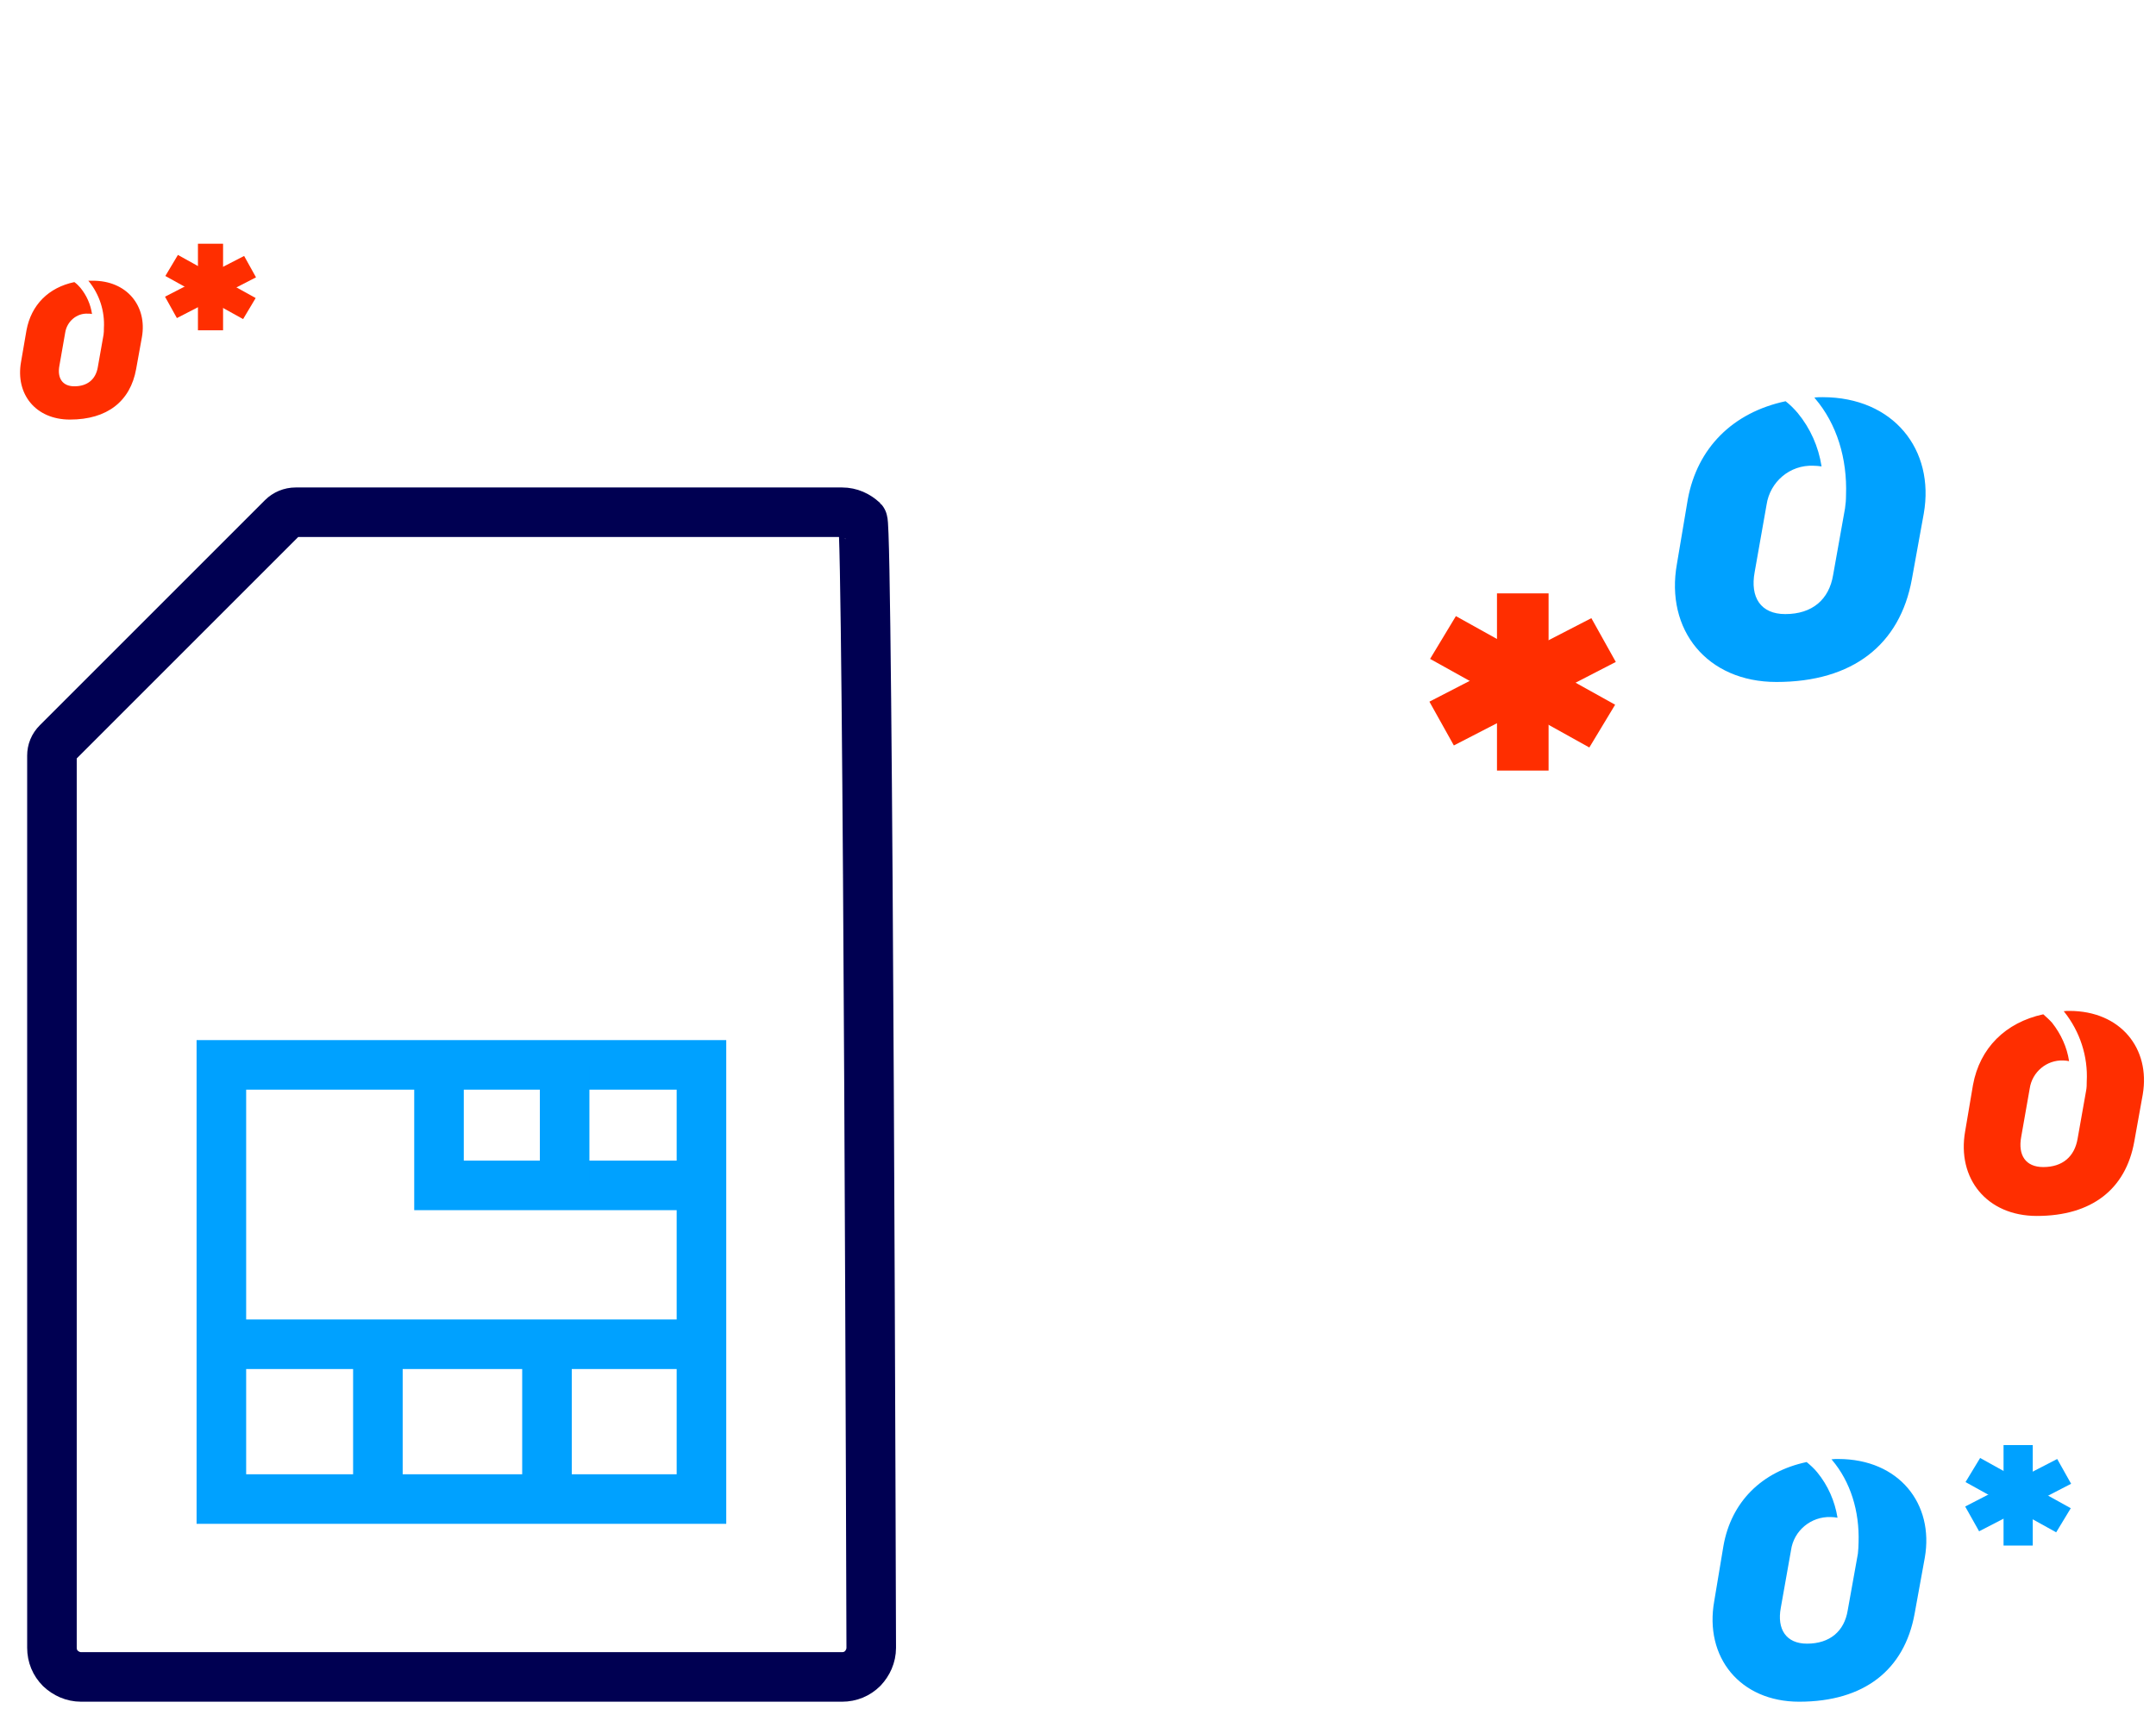 <?xml version="1.0" encoding="utf-8"?>
<!-- Generator: Adobe Illustrator 22.0.1, SVG Export Plug-In . SVG Version: 6.00 Build 0)  -->
<svg version="1.1" id="Layer_1" xmlns="http://www.w3.org/2000/svg" xmlns:xlink="http://www.w3.org/1999/xlink" x="0px" y="0px"
	 viewBox="0 0 635 507.1" style="enable-background:new 0 0 635 507.1;" xml:space="preserve">
<style type="text/css">
	.st0{fill:#00A1FF;}
	.st1{fill:#FF2E00;}
	.st2{fill:none;stroke:#000052;stroke-width:14.6;stroke-linecap:round;stroke-linejoin:round;}
	.st3{fill:none;stroke:#FF2E00;stroke-width:14.6;stroke-linecap:round;stroke-linejoin:round;}
	
		.st4{fill-rule:evenodd;clip-rule:evenodd;fill:none;stroke:#000052;stroke-width:14.6;stroke-linecap:round;stroke-linejoin:round;}
	.st5{fill:#FFFFFF;stroke:#000052;stroke-width:14.6;stroke-linecap:round;stroke-linejoin:round;}
	.st6{fill:none;stroke:#00A1FF;stroke-width:14.6;stroke-miterlimit:10;}
	.st7{fill:none;stroke:#00A1FF;stroke-width:14.6;stroke-linecap:round;stroke-miterlimit:10;}
</style>
<rect x="590.1" y="425.7" class="st0" width="8.6" height="29.6"/>
<polygon class="st0" points="578.9,436.6 605.6,451.4 609.9,444.3 583.2,429.5 "/>
<polygon class="st0" points="578.8,443.8 582.9,451.1 610,437.1 605.9,429.8 "/>
<rect x="440.9" y="174.8" class="st1" width="15.2" height="52.2"/>
<polygon class="st1" points="421.2,194.1 468.1,220.2 475.7,207.6 428.8,181.5 "/>
<polygon class="st1" points="421,206.7 428.2,219.6 475.9,195 468.7,182.1 "/>
<path class="st1" d="M609.5,297.8c-0.6,0-1.2,0-1.7,0.1l0.2,0.2c4.6,5.8,7,13.1,6.6,20.5l0,0c0,0.9,0,1.8-0.2,2.8l-2.5,14.1
	c-0.9,5.2-4.4,8.3-10.1,8.3c-5.2,0-7.5-3.5-6.5-8.9l2.5-14.2c0.7-4.9,5-8.5,9.9-8.3c0.6,0,1.2,0.1,1.7,0.2c-0.6-4.1-2.4-8-5-11.3
	c-0.8-0.9-1.7-1.7-2.6-2.5c-11.1,2.4-18.7,9.9-20.7,20.8l-2.3,13.6c-2.5,14,6.4,25,21.1,25c16.2,0,26.2-7.9,28.7-21.9l2.5-13.9
	C633.4,308.9,624.6,297.8,609.5,297.8"/>
<path class="st0" d="M541.4,429.8c-0.7,0-1.4,0-2,0.1l0.2,0.2c5.4,6.4,8.1,15,7.8,24.3l0,0c0,1.1-0.1,2.2-0.2,3.3l-3,16.7
	c-1,6.1-5.2,9.8-12,9.8c-6.1,0-8.9-4.2-7.7-10.6l3-16.9c0.8-5.8,5.9-10,11.7-9.8c0.7,0,1.4,0.1,2,0.2c-0.8-4.9-2.8-9.5-6-13.4
	c-0.9-1.1-2-2.1-3.1-3c-13.2,2.8-22.2,11.7-24.5,24.7l-2.7,16.2c-3,16.6,7.6,29.7,25,29.7c19.2,0,31-9.4,34-25.9l3-16.5
	C569.7,443,559.3,429.8,541.4,429.8"/>
<rect x="58.3" y="71.8" class="st1" width="7.4" height="25.5"/>
<polygon class="st1" points="48.7,81.3 71.6,94 75.3,87.8 52.4,75.1 "/>
<polygon class="st1" points="48.6,87.4 52.1,93.7 75.4,81.7 71.9,75.4 "/>
<path class="st1" d="M27.2,82.7c-0.4,0-0.8,0-1.2,0l0.1,0.1c3.2,3.9,4.8,8.9,4.5,13.9l0,0c0,0.6,0,1.3-0.1,1.9l-1.7,9.6
	c-0.6,3.5-3,5.6-6.9,5.6c-3.5,0-5.1-2.4-4.4-6.1l1.7-9.7c0.5-3.3,3.4-5.8,6.7-5.6c0.4,0,0.8,0,1.2,0.1c-0.4-2.8-1.6-5.5-3.4-7.7
	c-0.5-0.6-1.1-1.2-1.8-1.7c-7.6,1.6-12.7,6.7-14.1,14.2l-1.6,9.3c-1.7,9.5,4.3,17,14.4,17c11,0,17.8-5.4,19.5-14.9l1.7-9.4
	C43.4,90.2,37.4,82.6,27.2,82.7"/>
<path class="st0" d="M536.8,117c-0.8,0-1.6,0-2.4,0.1l0.2,0.3c6.4,7.5,9.5,17.7,9.1,28.5l0,0c0,1.3-0.1,2.6-0.3,3.9l-3.5,19.6
	c-1.2,7.2-6.1,11.5-14.1,11.5c-7.2,0-10.4-4.9-9-12.4l3.5-19.8c1-6.8,6.9-11.8,13.8-11.5c0.8,0,1.6,0.1,2.4,0.2
	c-0.9-5.8-3.3-11.2-7-15.7c-1.1-1.3-2.3-2.5-3.6-3.5c-15.5,3.3-26,13.7-28.8,28.9l-3.2,19c-3.5,19.5,8.9,34.8,29.3,34.8
	c22.5,0,36.4-11,39.9-30.3l3.5-19.3C569.9,132.5,557.7,117,536.8,117"/>
<g>
	<g>
		<path class="st2" d="M87.1,150.9H248c2.4,0,4.5,1,6.1,2.5c1.6,1.6,2.5,332,2.5,332c0,2.4-1,4.5-2.5,6.1c-1.6,1.6-3.7,2.5-6.1,2.5
			H23.9c-2.4,0-4.5-1-6.1-2.5c-1.6-1.6-2.5-3.7-2.5-6.1V222.6h0c0-1.4,0.5-2.7,1.6-3.8l0,0l66.3-66.3
			C84.2,151.5,85.6,150.9,87.1,150.9L87.1,150.9z"/>
	</g>
	<g>
		<rect x="65.2" y="313.7" class="st6" width="141.4" height="127.9"/>
		<line class="st6" x1="204.5" y1="396" x2="65.2" y2="396"/>
		<line class="st6" x1="161.1" y1="396" x2="161.1" y2="441.6"/>
		<line class="st6" x1="111.3" y1="398.8" x2="111.3" y2="441.6"/>
		<polyline class="st6" points="201.7,349.2 129.3,349.2 129.3,313.7 		"/>
		<line class="st6" x1="166.3" y1="313.7" x2="166.3" y2="349.2"/>
	</g>
</g>
</svg>
